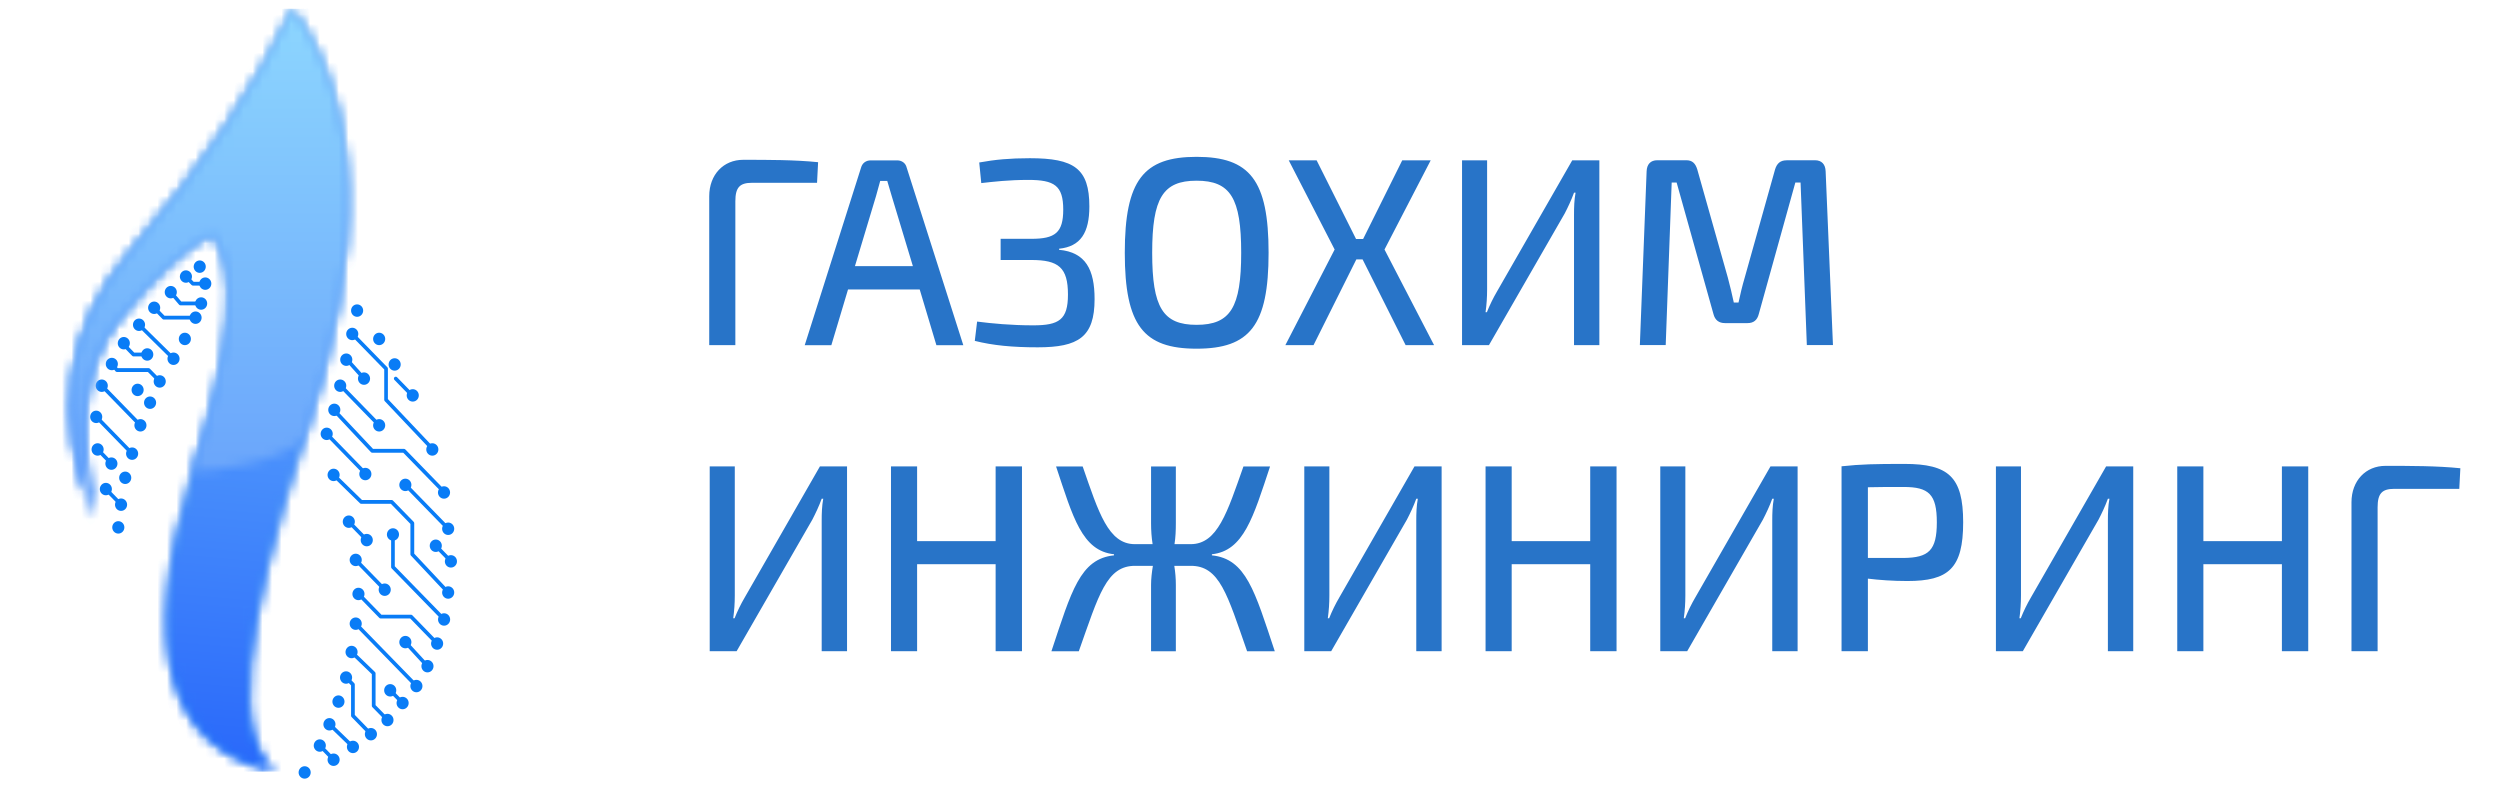 <svg width="262" height="84" viewBox="0 0 262 84" fill="none" xmlns="http://www.w3.org/2000/svg">
<path fill-rule="evenodd" clip-rule="evenodd" d="M31.927 80.3C32.274 80.3 32.562 80.588 32.562 80.951C32.562 81.307 32.281 81.603 31.927 81.603C31.58 81.603 31.293 81.315 31.293 80.951C31.293 80.595 31.58 80.3 31.927 80.3Z" fill="#097CF6"/>
<path fill-rule="evenodd" clip-rule="evenodd" d="M35.47 72.876C35.816 72.876 36.104 73.164 36.104 73.528C36.104 73.883 35.824 74.179 35.47 74.179C35.123 74.179 34.835 73.891 34.835 73.528C34.835 73.171 35.123 72.876 35.47 72.876Z" fill="#097CF6"/>
<path fill-rule="evenodd" clip-rule="evenodd" d="M46.968 61.444C47.315 61.444 47.603 61.732 47.603 62.095C47.603 62.451 47.322 62.747 46.968 62.747C46.621 62.747 46.334 62.459 46.334 62.095C46.341 61.739 46.621 61.444 46.968 61.444Z" fill="#097CF6"/>
<path fill-rule="evenodd" clip-rule="evenodd" d="M46.54 64.27C46.887 64.27 47.175 64.558 47.175 64.921C47.175 65.277 46.894 65.573 46.54 65.573C46.193 65.573 45.905 65.285 45.905 64.921C45.905 64.558 46.186 64.27 46.54 64.27Z" fill="#097CF6"/>
<path fill-rule="evenodd" clip-rule="evenodd" d="M37.278 58.027C37.625 58.027 37.913 58.315 37.913 58.679C37.913 59.035 37.632 59.33 37.278 59.33C36.931 59.33 36.643 59.042 36.643 58.679C36.643 58.323 36.931 58.027 37.278 58.027Z" fill="#097CF6"/>
<path fill-rule="evenodd" clip-rule="evenodd" d="M40.318 61.148C40.665 61.148 40.953 61.436 40.953 61.8C40.953 62.156 40.673 62.451 40.318 62.451C39.971 62.451 39.684 62.164 39.684 61.8C39.684 61.436 39.964 61.148 40.318 61.148Z" fill="#097CF6"/>
<path fill-rule="evenodd" clip-rule="evenodd" d="M37.566 61.596C37.913 61.596 38.201 61.883 38.201 62.247C38.201 62.603 37.92 62.898 37.566 62.898C37.219 62.898 36.931 62.611 36.931 62.247C36.938 61.883 37.219 61.596 37.566 61.596Z" fill="#097CF6"/>
<path fill-rule="evenodd" clip-rule="evenodd" d="M45.809 66.792C46.156 66.792 46.444 67.08 46.444 67.444C46.444 67.8 46.164 68.095 45.809 68.095C45.463 68.095 45.175 67.807 45.175 67.444C45.182 67.08 45.463 66.792 45.809 66.792Z" fill="#097CF6"/>
<path fill-rule="evenodd" clip-rule="evenodd" d="M44.798 69.164C45.145 69.164 45.433 69.452 45.433 69.815C45.433 70.171 45.153 70.467 44.798 70.467C44.451 70.467 44.164 70.179 44.164 69.815C44.164 69.459 44.451 69.164 44.798 69.164Z" fill="#097CF6"/>
<path fill-rule="evenodd" clip-rule="evenodd" d="M42.481 66.641C42.828 66.641 43.116 66.928 43.116 67.292C43.116 67.648 42.835 67.944 42.481 67.944C42.134 67.944 41.846 67.656 41.846 67.292C41.854 66.936 42.134 66.641 42.481 66.641Z" fill="#097CF6"/>
<path fill-rule="evenodd" clip-rule="evenodd" d="M43.64 71.247C43.986 71.247 44.274 71.535 44.274 71.899C44.274 72.255 43.994 72.55 43.64 72.55C43.293 72.55 43.005 72.262 43.005 71.899C43.012 71.535 43.293 71.247 43.64 71.247Z" fill="#097CF6"/>
<path fill-rule="evenodd" clip-rule="evenodd" d="M37.278 64.709C37.625 64.709 37.913 64.997 37.913 65.361C37.913 65.716 37.632 66.012 37.278 66.012C36.931 66.012 36.643 65.724 36.643 65.361C36.643 65.004 36.931 64.709 37.278 64.709Z" fill="#097CF6"/>
<path fill-rule="evenodd" clip-rule="evenodd" d="M36.843 67.679C37.19 67.679 37.477 67.967 37.477 68.331C37.477 68.687 37.197 68.983 36.843 68.983C36.496 68.983 36.208 68.695 36.208 68.331C36.215 67.975 36.496 67.679 36.843 67.679Z" fill="#097CF6"/>
<path fill-rule="evenodd" clip-rule="evenodd" d="M40.894 71.693C41.241 71.693 41.529 71.981 41.529 72.345C41.529 72.701 41.248 72.996 40.894 72.996C40.547 72.996 40.259 72.709 40.259 72.345C40.259 71.981 40.547 71.693 40.894 71.693Z" fill="#097CF6"/>
<path fill-rule="evenodd" clip-rule="evenodd" d="M42.193 73.027C42.54 73.027 42.828 73.315 42.828 73.678C42.828 74.034 42.547 74.33 42.193 74.33C41.846 74.33 41.558 74.042 41.558 73.678C41.566 73.315 41.846 73.027 42.193 73.027Z" fill="#097CF6"/>
<path fill-rule="evenodd" clip-rule="evenodd" d="M40.606 74.807C40.953 74.807 41.241 75.095 41.241 75.459C41.241 75.823 40.961 76.11 40.606 76.11C40.26 76.11 39.972 75.823 39.972 75.459C39.972 75.095 40.26 74.807 40.606 74.807Z" fill="#097CF6"/>
<path fill-rule="evenodd" clip-rule="evenodd" d="M38.872 76.292C39.219 76.292 39.507 76.58 39.507 76.943C39.507 77.299 39.226 77.595 38.872 77.595C38.525 77.595 38.237 77.307 38.237 76.943C38.237 76.587 38.518 76.292 38.872 76.292Z" fill="#097CF6"/>
<path fill-rule="evenodd" clip-rule="evenodd" d="M36.99 77.626C37.337 77.626 37.625 77.913 37.625 78.277C37.625 78.633 37.344 78.928 36.99 78.928C36.643 78.928 36.355 78.641 36.355 78.277C36.355 77.921 36.636 77.626 36.99 77.626Z" fill="#097CF6"/>
<path fill-rule="evenodd" clip-rule="evenodd" d="M34.525 75.254C34.872 75.254 35.16 75.542 35.16 75.906C35.16 76.262 34.879 76.557 34.525 76.557C34.178 76.557 33.89 76.269 33.89 75.906C33.898 75.542 34.178 75.254 34.525 75.254Z" fill="#097CF6"/>
<path fill-rule="evenodd" clip-rule="evenodd" d="M33.514 77.482C33.861 77.482 34.149 77.77 34.149 78.133C34.149 78.489 33.868 78.785 33.514 78.785C33.167 78.785 32.879 78.497 32.879 78.133C32.887 77.77 33.167 77.482 33.514 77.482Z" fill="#097CF6"/>
<path fill-rule="evenodd" clip-rule="evenodd" d="M34.96 78.967C35.307 78.967 35.595 79.254 35.595 79.618C35.595 79.974 35.315 80.27 34.96 80.27C34.614 80.27 34.326 79.982 34.326 79.618C34.333 79.254 34.614 78.967 34.96 78.967Z" fill="#097CF6"/>
<path fill-rule="evenodd" clip-rule="evenodd" d="M36.267 70.353C36.614 70.353 36.902 70.641 36.902 71.004C36.902 71.361 36.621 71.656 36.267 71.656C35.92 71.656 35.632 71.368 35.632 71.004C35.632 70.648 35.92 70.353 36.267 70.353Z" fill="#097CF6"/>
<path fill-rule="evenodd" clip-rule="evenodd" d="M46.968 54.762C47.315 54.762 47.603 55.05 47.603 55.414C47.603 55.77 47.322 56.065 46.968 56.065C46.621 56.065 46.334 55.777 46.334 55.414C46.334 55.05 46.621 54.762 46.968 54.762Z" fill="#097CF6"/>
<path fill-rule="evenodd" clip-rule="evenodd" d="M41.182 55.361C41.529 55.361 41.817 55.649 41.817 56.013C41.817 56.369 41.536 56.664 41.182 56.664C40.835 56.664 40.547 56.377 40.547 56.013C40.555 55.649 40.835 55.361 41.182 55.361Z" fill="#097CF6"/>
<path fill-rule="evenodd" clip-rule="evenodd" d="M36.555 54.02C36.901 54.02 37.189 54.308 37.189 54.672C37.189 55.028 36.909 55.323 36.555 55.323C36.208 55.323 35.92 55.035 35.92 54.672C35.92 54.316 36.208 54.02 36.555 54.02Z" fill="#097CF6"/>
<path fill-rule="evenodd" clip-rule="evenodd" d="M38.437 55.951C38.783 55.951 39.071 56.239 39.071 56.603C39.071 56.959 38.791 57.254 38.437 57.254C38.09 57.254 37.802 56.967 37.802 56.603C37.802 56.239 38.082 55.951 38.437 55.951Z" fill="#097CF6"/>
<path fill-rule="evenodd" clip-rule="evenodd" d="M45.669 56.542C46.016 56.542 46.304 56.83 46.304 57.194C46.304 57.55 46.024 57.845 45.669 57.845C45.322 57.845 45.035 57.557 45.035 57.194C45.035 56.837 45.322 56.542 45.669 56.542Z" fill="#097CF6"/>
<path fill-rule="evenodd" clip-rule="evenodd" d="M47.256 58.179C47.603 58.179 47.891 58.467 47.891 58.831C47.891 59.187 47.61 59.482 47.256 59.482C46.909 59.482 46.621 59.194 46.621 58.831C46.629 58.467 46.909 58.179 47.256 58.179Z" fill="#097CF6"/>
<path fill-rule="evenodd" clip-rule="evenodd" d="M34.96 49.118C35.307 49.118 35.595 49.406 35.595 49.769C35.595 50.126 35.315 50.421 34.96 50.421C34.614 50.421 34.326 50.133 34.326 49.769C34.333 49.413 34.614 49.118 34.96 49.118Z" fill="#097CF6"/>
<path fill-rule="evenodd" clip-rule="evenodd" d="M46.533 50.959C46.88 50.959 47.167 51.247 47.167 51.611C47.167 51.967 46.887 52.263 46.533 52.263C46.186 52.263 45.898 51.975 45.898 51.611C45.905 51.247 46.186 50.959 46.533 50.959Z" fill="#097CF6"/>
<path fill-rule="evenodd" clip-rule="evenodd" d="M42.481 50.164C42.828 50.164 43.116 50.452 43.116 50.815C43.116 51.171 42.835 51.467 42.481 51.467C42.134 51.467 41.846 51.179 41.846 50.815C41.854 50.452 42.134 50.164 42.481 50.164Z" fill="#097CF6"/>
<path fill-rule="evenodd" clip-rule="evenodd" d="M38.289 49.028C38.636 49.028 38.924 49.316 38.924 49.679C38.924 50.035 38.643 50.331 38.289 50.331C37.942 50.331 37.654 50.043 37.654 49.679C37.654 49.316 37.942 49.028 38.289 49.028Z" fill="#097CF6"/>
<path fill-rule="evenodd" clip-rule="evenodd" d="M34.237 44.815C34.584 44.815 34.872 45.103 34.872 45.467C34.872 45.823 34.592 46.118 34.237 46.118C33.89 46.118 33.602 45.83 33.602 45.467C33.61 45.103 33.89 44.815 34.237 44.815Z" fill="#097CF6"/>
<path fill-rule="evenodd" clip-rule="evenodd" d="M35.034 42.3C35.381 42.3 35.669 42.588 35.669 42.952C35.669 43.308 35.388 43.603 35.034 43.603C34.687 43.603 34.399 43.315 34.399 42.952C34.399 42.596 34.687 42.3 35.034 42.3Z" fill="#097CF6"/>
<path fill-rule="evenodd" clip-rule="evenodd" d="M45.308 46.452C45.654 46.452 45.942 46.74 45.942 47.104C45.942 47.46 45.662 47.755 45.308 47.755C44.961 47.755 44.673 47.467 44.673 47.104C44.673 46.74 44.961 46.452 45.308 46.452Z" fill="#097CF6"/>
<path fill-rule="evenodd" clip-rule="evenodd" d="M39.735 43.921C40.082 43.921 40.37 44.209 40.37 44.573C40.37 44.929 40.09 45.224 39.735 45.224C39.388 45.224 39.101 44.937 39.101 44.573C39.108 44.217 39.388 43.921 39.735 43.921Z" fill="#097CF6"/>
<path fill-rule="evenodd" clip-rule="evenodd" d="M35.654 39.77C36.001 39.77 36.289 40.058 36.289 40.422C36.289 40.778 36.008 41.074 35.654 41.074C35.307 41.074 35.02 40.786 35.02 40.422C35.02 40.058 35.3 39.77 35.654 39.77Z" fill="#097CF6"/>
<path fill-rule="evenodd" clip-rule="evenodd" d="M43.256 40.785C43.603 40.785 43.891 41.073 43.891 41.437C43.891 41.793 43.61 42.088 43.256 42.088C42.909 42.088 42.621 41.8 42.621 41.437C42.621 41.073 42.901 40.785 43.256 40.785Z" fill="#097CF6"/>
<path fill-rule="evenodd" clip-rule="evenodd" d="M36.289 37.043C36.636 37.043 36.924 37.331 36.924 37.694C36.924 38.05 36.643 38.346 36.289 38.346C35.942 38.346 35.654 38.058 35.654 37.694C35.654 37.331 35.942 37.043 36.289 37.043Z" fill="#097CF6"/>
<path fill-rule="evenodd" clip-rule="evenodd" d="M38.149 39.027C38.496 39.027 38.784 39.315 38.784 39.679C38.784 40.035 38.503 40.33 38.149 40.33C37.802 40.33 37.514 40.042 37.514 39.679C37.514 39.315 37.795 39.027 38.149 39.027Z" fill="#097CF6"/>
<path fill-rule="evenodd" clip-rule="evenodd" d="M41.359 37.543C41.706 37.543 41.994 37.831 41.994 38.194C41.994 38.55 41.714 38.846 41.359 38.846C41.012 38.846 40.725 38.558 40.725 38.194C40.725 37.831 41.012 37.543 41.359 37.543Z" fill="#097CF6"/>
<path fill-rule="evenodd" clip-rule="evenodd" d="M36.916 34.347C37.263 34.347 37.551 34.635 37.551 34.998C37.551 35.354 37.27 35.65 36.916 35.65C36.569 35.65 36.281 35.362 36.281 34.998C36.281 34.642 36.569 34.347 36.916 34.347Z" fill="#097CF6"/>
<path fill-rule="evenodd" clip-rule="evenodd" d="M39.735 34.868C40.082 34.868 40.37 35.156 40.37 35.52C40.37 35.876 40.09 36.171 39.735 36.171C39.388 36.171 39.101 35.883 39.101 35.52C39.108 35.156 39.388 34.868 39.735 34.868Z" fill="#097CF6"/>
<path fill-rule="evenodd" clip-rule="evenodd" d="M37.425 31.899C37.772 31.899 38.06 32.187 38.06 32.55C38.06 32.907 37.779 33.202 37.425 33.202C37.078 33.202 36.791 32.914 36.791 32.55C36.791 32.187 37.071 31.899 37.425 31.899Z" fill="#097CF6"/>
<path fill-rule="evenodd" clip-rule="evenodd" d="M20.931 27.293C21.277 27.293 21.565 27.58 21.565 27.944C21.565 28.3 21.285 28.596 20.931 28.596C20.584 28.596 20.296 28.308 20.296 27.944C20.303 27.588 20.584 27.293 20.931 27.293Z" fill="#097CF6"/>
<path fill-rule="evenodd" clip-rule="evenodd" d="M21.514 29.073C21.86 29.073 22.148 29.361 22.148 29.725C22.148 30.081 21.868 30.376 21.514 30.376C21.167 30.376 20.879 30.088 20.879 29.725C20.879 29.369 21.159 29.073 21.514 29.073Z" fill="#097CF6"/>
<path fill-rule="evenodd" clip-rule="evenodd" d="M19.484 28.33C19.831 28.33 20.119 28.618 20.119 28.982C20.119 29.338 19.838 29.633 19.484 29.633C19.137 29.633 18.849 29.346 18.849 28.982C18.857 28.626 19.137 28.33 19.484 28.33Z" fill="#097CF6"/>
<path fill-rule="evenodd" clip-rule="evenodd" d="M17.897 29.967C18.244 29.967 18.532 30.255 18.532 30.619C18.532 30.975 18.252 31.27 17.897 31.27C17.55 31.27 17.263 30.982 17.263 30.619C17.263 30.255 17.55 29.967 17.897 29.967Z" fill="#097CF6"/>
<path fill-rule="evenodd" clip-rule="evenodd" d="M21.078 31.157C21.425 31.157 21.713 31.445 21.713 31.808C21.713 32.164 21.432 32.46 21.078 32.46C20.731 32.46 20.443 32.172 20.443 31.808C20.443 31.445 20.731 31.157 21.078 31.157Z" fill="#097CF6"/>
<path fill-rule="evenodd" clip-rule="evenodd" d="M16.156 31.603C16.503 31.603 16.79 31.891 16.79 32.255C16.79 32.611 16.51 32.906 16.156 32.906C15.809 32.906 15.521 32.618 15.521 32.255C15.528 31.891 15.809 31.603 16.156 31.603Z" fill="#097CF6"/>
<path fill-rule="evenodd" clip-rule="evenodd" d="M20.495 32.641C20.842 32.641 21.13 32.929 21.13 33.293C21.13 33.649 20.849 33.944 20.495 33.944C20.148 33.944 19.86 33.656 19.86 33.293C19.868 32.929 20.148 32.641 20.495 32.641Z" fill="#097CF6"/>
<path fill-rule="evenodd" clip-rule="evenodd" d="M19.373 34.868C19.72 34.868 20.008 35.156 20.008 35.52C20.008 35.876 19.728 36.171 19.373 36.171C19.027 36.171 18.739 35.883 18.739 35.52C18.739 35.156 19.027 34.868 19.373 34.868Z" fill="#097CF6"/>
<path fill-rule="evenodd" clip-rule="evenodd" d="M18.185 36.945C18.532 36.945 18.82 37.233 18.82 37.596C18.82 37.952 18.539 38.248 18.185 38.248C17.838 38.248 17.55 37.96 17.55 37.596C17.55 37.233 17.838 36.945 18.185 36.945Z" fill="#097CF6"/>
<path fill-rule="evenodd" clip-rule="evenodd" d="M14.569 33.384C14.916 33.384 15.204 33.672 15.204 34.035C15.204 34.392 14.923 34.687 14.569 34.687C14.222 34.687 13.934 34.399 13.934 34.035C13.934 33.672 14.222 33.384 14.569 33.384Z" fill="#097CF6"/>
<path fill-rule="evenodd" clip-rule="evenodd" d="M12.975 35.315C13.321 35.315 13.609 35.603 13.609 35.967C13.609 36.323 13.329 36.618 12.975 36.618C12.628 36.618 12.34 36.331 12.34 35.967C12.347 35.603 12.628 35.315 12.975 35.315Z" fill="#097CF6"/>
<path fill-rule="evenodd" clip-rule="evenodd" d="M15.432 36.497C15.779 36.497 16.067 36.785 16.067 37.149C16.067 37.505 15.786 37.8 15.432 37.8C15.085 37.8 14.797 37.513 14.797 37.149C14.805 36.793 15.085 36.497 15.432 36.497Z" fill="#097CF6"/>
<path fill-rule="evenodd" clip-rule="evenodd" d="M16.738 39.323C17.085 39.323 17.373 39.611 17.373 39.974C17.373 40.331 17.093 40.626 16.738 40.626C16.391 40.626 16.104 40.338 16.104 39.974C16.104 39.611 16.391 39.323 16.738 39.323Z" fill="#097CF6"/>
<path fill-rule="evenodd" clip-rule="evenodd" d="M11.72 37.498C12.067 37.498 12.355 37.785 12.355 38.149C12.355 38.505 12.074 38.801 11.72 38.801C11.373 38.801 11.085 38.513 11.085 38.149C11.085 37.785 11.366 37.498 11.72 37.498Z" fill="#097CF6"/>
<path fill-rule="evenodd" clip-rule="evenodd" d="M14.421 40.21C14.768 40.21 15.056 40.498 15.056 40.861C15.056 41.218 14.776 41.513 14.421 41.513C14.075 41.513 13.787 41.225 13.787 40.861C13.794 40.505 14.075 40.21 14.421 40.21Z" fill="#097CF6"/>
<path fill-rule="evenodd" clip-rule="evenodd" d="M15.727 41.55C16.074 41.55 16.362 41.838 16.362 42.202C16.362 42.558 16.082 42.853 15.727 42.853C15.381 42.853 15.093 42.565 15.093 42.202C15.093 41.838 15.381 41.55 15.727 41.55Z" fill="#097CF6"/>
<path fill-rule="evenodd" clip-rule="evenodd" d="M14.716 43.921C15.063 43.921 15.351 44.209 15.351 44.573C15.351 44.929 15.07 45.224 14.716 45.224C14.369 45.224 14.082 44.937 14.082 44.573C14.082 44.217 14.362 43.921 14.716 43.921Z" fill="#097CF6"/>
<path fill-rule="evenodd" clip-rule="evenodd" d="M10.665 39.77C11.011 39.77 11.299 40.058 11.299 40.422C11.299 40.778 11.019 41.074 10.665 41.074C10.318 41.074 10.03 40.786 10.03 40.422C10.03 40.058 10.31 39.77 10.665 39.77Z" fill="#097CF6"/>
<path fill-rule="evenodd" clip-rule="evenodd" d="M10.082 43.035C10.428 43.035 10.716 43.323 10.716 43.687C10.716 44.043 10.436 44.338 10.082 44.338C9.735 44.338 9.447 44.05 9.447 43.687C9.454 43.323 9.735 43.035 10.082 43.035Z" fill="#097CF6"/>
<path fill-rule="evenodd" clip-rule="evenodd" d="M13.846 46.891C14.193 46.891 14.48 47.178 14.48 47.542C14.48 47.898 14.2 48.194 13.846 48.194C13.499 48.194 13.211 47.906 13.211 47.542C13.211 47.186 13.499 46.891 13.846 46.891Z" fill="#097CF6"/>
<path fill-rule="evenodd" clip-rule="evenodd" d="M10.229 46.452C10.576 46.452 10.864 46.74 10.864 47.104C10.864 47.46 10.583 47.755 10.229 47.755C9.882 47.755 9.594 47.467 9.594 47.104C9.594 46.74 9.882 46.452 10.229 46.452Z" fill="#097CF6"/>
<path fill-rule="evenodd" clip-rule="evenodd" d="M11.676 47.937C12.023 47.937 12.31 48.224 12.31 48.588C12.31 48.944 12.03 49.239 11.676 49.239C11.329 49.239 11.041 48.952 11.041 48.588C11.041 48.224 11.329 47.937 11.676 47.937Z" fill="#097CF6"/>
<path fill-rule="evenodd" clip-rule="evenodd" d="M12.399 54.618C12.746 54.618 13.034 54.906 13.034 55.27C13.034 55.626 12.753 55.921 12.399 55.921C12.052 55.921 11.764 55.633 11.764 55.27C11.764 54.906 12.052 54.618 12.399 54.618Z" fill="#097CF6"/>
<path fill-rule="evenodd" clip-rule="evenodd" d="M13.122 49.421C13.469 49.421 13.757 49.709 13.757 50.073C13.757 50.429 13.476 50.724 13.122 50.724C12.775 50.724 12.487 50.437 12.487 50.073C12.487 49.709 12.775 49.421 13.122 49.421Z" fill="#097CF6"/>
<path d="M43.344 41.316C43.418 41.391 43.418 41.52 43.344 41.596C43.271 41.672 43.145 41.672 43.072 41.596L41.337 39.816C41.263 39.74 41.263 39.611 41.337 39.535C41.411 39.46 41.536 39.46 41.61 39.535L43.344 41.316Z" fill="#097CF6"/>
<path d="M36.85 35.21C36.776 35.134 36.776 35.005 36.85 34.93C36.924 34.854 37.049 34.854 37.123 34.93L40.592 38.49C40.629 38.528 40.651 38.581 40.651 38.634V41.824L45.514 46.96C45.588 47.035 45.588 47.164 45.514 47.24C45.44 47.316 45.315 47.316 45.241 47.24L40.333 42.051C40.289 42.013 40.267 41.96 40.267 41.899V38.717L36.85 35.21Z" fill="#097CF6"/>
<path d="M46.673 51.414C46.747 51.49 46.747 51.619 46.673 51.695C46.599 51.771 46.474 51.771 46.4 51.695L42.259 47.445H39.012C38.953 47.445 38.901 47.422 38.864 47.377L34.82 43.074C34.746 42.99 34.746 42.869 34.828 42.794C34.901 42.718 35.027 42.718 35.1 42.801L39.093 47.043H42.341C42.392 47.043 42.444 47.066 42.481 47.104L46.673 51.414Z" fill="#097CF6"/>
<path d="M47.108 61.959C47.182 62.035 47.182 62.163 47.101 62.239C47.027 62.315 46.902 62.315 46.828 62.231L43.064 58.224C43.027 58.186 43.012 58.133 43.012 58.088V54.906L40.961 52.8H37.861C37.802 52.8 37.75 52.777 37.713 52.732L34.835 49.921C34.761 49.845 34.754 49.717 34.828 49.641C34.901 49.565 35.027 49.557 35.101 49.633L37.935 52.398H41.042C41.093 52.398 41.145 52.421 41.182 52.459L43.352 54.686C43.389 54.724 43.411 54.777 43.411 54.83V58.02L47.108 61.959Z" fill="#097CF6"/>
<path d="M47.109 55.27C47.182 55.345 47.182 55.474 47.109 55.55C47.035 55.626 46.909 55.626 46.836 55.55L42.348 50.944C42.275 50.868 42.275 50.739 42.348 50.663C42.422 50.588 42.548 50.588 42.621 50.663L47.109 55.27Z" fill="#097CF6"/>
<path d="M45.95 67.3C46.023 67.376 46.023 67.505 45.95 67.581C45.876 67.656 45.75 67.656 45.676 67.581L42.99 64.816H39.89C39.831 64.816 39.78 64.785 39.743 64.747L37.44 62.384C37.366 62.308 37.366 62.179 37.44 62.103C37.514 62.028 37.639 62.028 37.713 62.103L39.972 64.422H43.071C43.123 64.422 43.175 64.444 43.212 64.482L45.95 67.3Z" fill="#097CF6"/>
<path d="M46.673 64.777C46.747 64.852 46.747 64.981 46.673 65.065C46.599 65.14 46.474 65.14 46.4 65.065L41.049 59.572C41.012 59.534 40.99 59.481 40.99 59.428V56.012C40.99 55.898 41.079 55.815 41.182 55.815C41.293 55.815 41.374 55.906 41.374 56.012V59.345L46.673 64.777Z" fill="#097CF6"/>
<path d="M44.938 69.679C45.012 69.762 45.005 69.883 44.931 69.959C44.85 70.035 44.732 70.035 44.658 69.951L42.34 67.429C42.267 67.345 42.274 67.224 42.348 67.148C42.429 67.073 42.547 67.08 42.621 67.156L44.938 69.679Z" fill="#097CF6"/>
<path d="M47.396 58.686C47.47 58.762 47.47 58.891 47.396 58.966C47.322 59.042 47.197 59.042 47.123 58.966L45.529 57.33C45.455 57.254 45.455 57.126 45.529 57.05C45.603 56.974 45.728 56.974 45.802 57.05L47.396 58.686Z" fill="#097CF6"/>
<path d="M40.747 75.315C40.821 75.391 40.821 75.52 40.747 75.596C40.673 75.671 40.547 75.671 40.474 75.596L39.027 74.111C38.99 74.073 38.968 74.02 38.968 73.974V70.649L36.717 68.482C36.636 68.406 36.636 68.277 36.71 68.202C36.783 68.118 36.909 68.118 36.983 68.194L39.285 70.414C39.33 70.452 39.359 70.505 39.359 70.565V73.898L40.747 75.315Z" fill="#097CF6"/>
<path d="M42.333 73.535C42.407 73.61 42.407 73.739 42.333 73.815C42.26 73.891 42.134 73.891 42.06 73.815L40.761 72.482C40.688 72.406 40.688 72.277 40.761 72.201C40.835 72.126 40.961 72.126 41.035 72.201L42.333 73.535Z" fill="#097CF6"/>
<path d="M38.289 39.535C38.362 39.619 38.355 39.74 38.274 39.816C38.193 39.892 38.075 39.884 38.001 39.801L36.266 37.869C36.193 37.785 36.2 37.657 36.281 37.589C36.362 37.513 36.48 37.52 36.554 37.604L38.289 39.535Z" fill="#097CF6"/>
<path d="M38.429 49.482C38.503 49.558 38.503 49.687 38.429 49.762C38.355 49.838 38.23 49.838 38.156 49.762L34.104 45.603C34.03 45.528 34.03 45.399 34.104 45.323C34.178 45.247 34.303 45.247 34.377 45.323L38.429 49.482Z" fill="#097CF6"/>
<path d="M39.005 76.8C39.079 76.876 39.079 77.004 39.005 77.08C38.931 77.156 38.806 77.156 38.732 77.08L36.85 75.148C36.813 75.111 36.791 75.057 36.791 75.004V71.823L36.127 71.141C36.053 71.065 36.053 70.936 36.127 70.853C36.2 70.777 36.326 70.777 36.4 70.853L37.123 71.595C37.16 71.633 37.182 71.686 37.182 71.739V74.921L39.005 76.8Z" fill="#097CF6"/>
<path d="M35.101 79.474C35.174 79.55 35.174 79.679 35.101 79.754C35.027 79.83 34.901 79.83 34.828 79.754L33.381 78.269C33.307 78.194 33.307 78.065 33.381 77.989C33.455 77.913 33.58 77.913 33.654 77.989L35.101 79.474Z" fill="#097CF6"/>
<path d="M37.123 78.134C37.204 78.209 37.204 78.338 37.13 78.414C37.057 78.497 36.931 78.497 36.857 78.421L34.4 76.043C34.319 75.967 34.319 75.838 34.392 75.762C34.466 75.687 34.592 75.679 34.665 75.755L37.123 78.134Z" fill="#097CF6"/>
<path d="M39.876 44.429C39.95 44.505 39.95 44.633 39.876 44.717C39.802 44.793 39.676 44.793 39.603 44.717L35.551 40.558C35.477 40.482 35.477 40.353 35.551 40.27C35.625 40.194 35.75 40.194 35.824 40.27L39.876 44.429Z" fill="#097CF6"/>
<path d="M43.78 71.754C43.854 71.829 43.854 71.958 43.78 72.034C43.706 72.11 43.581 72.11 43.507 72.034L37.145 65.504C37.071 65.428 37.071 65.299 37.145 65.224C37.219 65.148 37.344 65.148 37.418 65.224L43.78 71.754Z" fill="#097CF6"/>
<path d="M40.452 61.656C40.525 61.732 40.525 61.861 40.452 61.937C40.378 62.012 40.252 62.012 40.178 61.937L37.138 58.815C37.064 58.74 37.064 58.611 37.138 58.535C37.212 58.459 37.337 58.459 37.411 58.535L40.452 61.656Z" fill="#097CF6"/>
<path d="M38.569 56.46C38.643 56.535 38.643 56.664 38.569 56.74C38.495 56.816 38.37 56.816 38.296 56.74L36.414 54.808C36.34 54.732 36.34 54.603 36.414 54.528C36.488 54.452 36.614 54.452 36.687 54.528L38.569 56.46Z" fill="#097CF6"/>
<path d="M21.078 31.604C21.189 31.604 21.27 31.695 21.27 31.801C21.27 31.915 21.181 31.998 21.078 31.998H18.908C18.842 31.998 18.79 31.968 18.753 31.915L17.75 30.741C17.676 30.657 17.691 30.528 17.765 30.46C17.846 30.384 17.971 30.4 18.038 30.475L18.997 31.604H21.078Z" fill="#097CF6"/>
<path d="M20.495 33.089C20.606 33.089 20.687 33.179 20.687 33.293C20.687 33.407 20.599 33.49 20.495 33.49H17.167C17.115 33.49 17.063 33.467 17.026 33.429L16.015 32.392C15.941 32.316 15.941 32.187 16.015 32.111C16.089 32.035 16.215 32.035 16.288 32.111L17.24 33.089H20.495Z" fill="#097CF6"/>
<path d="M16.879 39.831C16.953 39.907 16.953 40.035 16.879 40.111C16.805 40.187 16.68 40.187 16.606 40.111L15.499 38.983H12.252C12.185 38.983 12.119 38.945 12.089 38.892L11.521 38.164C11.454 38.081 11.469 37.952 11.55 37.884C11.632 37.816 11.757 37.831 11.823 37.914L12.34 38.581H15.573C15.624 38.581 15.676 38.604 15.713 38.642L16.879 39.831Z" fill="#097CF6"/>
<path d="M21.514 29.527C21.624 29.527 21.706 29.618 21.706 29.732C21.706 29.838 21.617 29.929 21.514 29.929H20.215C20.156 29.929 20.104 29.898 20.067 29.86L19.359 29.133C19.285 29.058 19.285 28.929 19.359 28.853C19.432 28.777 19.558 28.777 19.632 28.853L20.296 29.535H21.514V29.527Z" fill="#097CF6"/>
<path d="M11.816 48.444C11.889 48.52 11.889 48.649 11.816 48.725C11.742 48.8 11.616 48.8 11.542 48.725L10.096 47.24C10.022 47.164 10.022 47.035 10.096 46.952C10.17 46.876 10.295 46.876 10.369 46.952L11.816 48.444Z" fill="#097CF6"/>
<path d="M12.827 52.747C12.901 52.823 12.901 52.952 12.827 53.035C12.753 53.111 12.628 53.111 12.554 53.035L10.96 51.399C10.886 51.323 10.886 51.194 10.96 51.111C11.034 51.035 11.159 51.035 11.233 51.111L12.827 52.747Z" fill="#097CF6"/>
<path d="M14.849 44.429C14.923 44.505 14.923 44.633 14.849 44.717C14.775 44.793 14.65 44.793 14.576 44.717L10.524 40.558C10.45 40.482 10.45 40.353 10.524 40.27C10.598 40.194 10.723 40.194 10.797 40.27L14.849 44.429Z" fill="#097CF6"/>
<path d="M13.985 47.399C14.059 47.475 14.059 47.603 13.985 47.679C13.912 47.755 13.786 47.755 13.712 47.679L9.948 43.816C9.875 43.74 9.875 43.611 9.948 43.535C10.022 43.46 10.148 43.46 10.222 43.535L13.985 47.399Z" fill="#097CF6"/>
<path d="M18.318 37.452C18.392 37.528 18.399 37.657 18.325 37.733C18.251 37.808 18.126 37.816 18.052 37.74L14.436 34.18C14.362 34.104 14.354 33.975 14.428 33.899C14.502 33.824 14.627 33.816 14.701 33.892L18.318 37.452Z" fill="#097CF6"/>
<path fill-rule="evenodd" clip-rule="evenodd" d="M12.687 52.239C13.033 52.239 13.321 52.527 13.321 52.891C13.321 53.247 13.041 53.542 12.687 53.542C12.34 53.542 12.052 53.254 12.052 52.891C12.052 52.527 12.34 52.239 12.687 52.239Z" fill="#097CF6"/>
<path fill-rule="evenodd" clip-rule="evenodd" d="M11.093 50.603C11.44 50.603 11.727 50.891 11.727 51.255C11.727 51.611 11.447 51.906 11.093 51.906C10.746 51.906 10.458 51.618 10.458 51.255C10.465 50.899 10.746 50.603 11.093 50.603Z" fill="#097CF6"/>
<path d="M15.292 36.952C15.403 36.952 15.484 37.042 15.484 37.156C15.484 37.262 15.396 37.353 15.292 37.353H13.993C13.934 37.353 13.883 37.323 13.846 37.285L12.842 36.255C12.768 36.179 12.768 36.05 12.842 35.974C12.916 35.898 13.041 35.898 13.115 35.974L14.067 36.952H15.292Z" fill="#097CF6"/>
<path d="M187.23 16.801C186.573 16.801 186.219 17.134 186.027 17.755L182.854 29.066C182.581 29.99 182.389 30.808 182.197 31.702H181.702C181.511 30.831 181.319 29.99 181.075 29.088L177.872 17.748C177.68 17.126 177.355 16.793 176.721 16.793H173.687C172.979 16.793 172.595 17.217 172.566 17.945L171.857 36.164H174.566L175.193 19.126H175.71L179.569 32.907C179.732 33.55 180.145 33.861 180.772 33.861H183.149C183.776 33.861 184.16 33.55 184.322 32.907L188.153 19.126H188.699L189.356 36.164H192.094L191.326 17.945C191.297 17.217 190.913 16.793 190.204 16.793H187.23V16.801ZM167.613 36.172V16.801H164.772L156.897 30.528C156.484 31.232 156.13 31.959 155.827 32.717H155.687C155.798 31.907 155.849 31.141 155.849 30.331V16.801H153.222V36.172H156.041L163.975 22.384C164.3 21.763 164.683 20.952 164.957 20.195H165.119C164.979 20.952 164.957 21.71 164.957 22.497V36.172H167.613ZM142.801 27.187L147.31 36.172H150.292L145.096 26.149L149.938 16.801H146.956L142.853 25.05H142.115L137.982 16.801H135.059L139.871 26.149L134.705 36.172H137.657L142.144 27.187H142.801ZM125.398 18.937C128.956 18.937 130.077 20.763 130.077 26.49C130.077 32.217 128.956 34.043 125.398 34.043C121.87 34.043 120.749 32.217 120.749 26.49C120.749 20.763 121.87 18.937 125.398 18.937ZM125.398 16.437C119.848 16.437 117.878 18.876 117.878 26.49C117.878 34.103 119.848 36.543 125.398 36.543C130.978 36.543 132.948 34.103 132.948 26.49C132.948 18.876 130.978 16.437 125.398 16.437ZM102.837 19.187C104.121 19.043 105.708 18.854 107.759 18.854C110.497 18.854 111.427 19.445 111.427 21.967C111.427 24.384 110.579 25.028 108.091 25.028H104.866V27.247H108.091C110.933 27.247 111.922 28.035 111.922 30.869C111.922 33.505 110.992 34.096 108.283 34.096C105.988 34.096 103.936 33.899 102.401 33.702L102.158 35.725C104.069 36.202 106.099 36.399 108.748 36.399C113.014 36.399 114.712 35.331 114.712 31.346C114.712 28.255 113.782 26.437 110.992 26.179V26.066C113.236 25.838 114.165 24.407 114.165 21.634C114.165 17.649 112.549 16.581 107.929 16.581C105.826 16.581 104.291 16.725 102.623 17.028L102.837 19.187ZM95.67 27.891H89.597L91.811 20.535L92.246 18.96H92.984C93.124 19.467 93.309 20.028 93.449 20.535L95.67 27.891ZM96.386 30.338L98.135 36.179H100.955L95.021 17.566C94.91 17.088 94.504 16.808 94.039 16.808H91.25C90.755 16.808 90.371 17.088 90.239 17.566L84.334 36.179H87.124L88.873 30.338H96.386ZM74.327 36.172H77.065V21.096C77.065 19.634 77.53 19.157 78.814 19.157H85.626L85.737 16.998C83.301 16.748 80.511 16.748 77.884 16.748C75.832 16.748 74.327 18.293 74.327 20.566V36.172Z" fill="#2874C8"/>
<path d="M246.435 68.246H249.173V53.171C249.173 51.709 249.638 51.231 250.922 51.231H257.734L257.845 49.072C255.409 48.822 252.62 48.822 249.992 48.822C247.941 48.822 246.435 50.368 246.435 52.641V68.246ZM241.903 48.876H239.143V56.709H230.914V48.876H228.176V68.246H230.914V59.125H239.143V68.246H241.903V48.876ZM223.563 68.246V48.876H220.722L212.847 62.603C212.434 63.307 212.08 64.034 211.777 64.792H211.637C211.748 63.981 211.799 63.216 211.799 62.406V48.876H209.172V68.246H211.991L219.925 54.459C220.25 53.837 220.633 53.027 220.907 52.269H221.069C220.929 53.027 220.907 53.785 220.907 54.572V68.246H223.563ZM195.755 58.474V51.065C196.766 51.035 198.05 51.035 199.504 51.035C202.131 51.035 202.98 51.792 202.98 54.739C202.98 57.686 202.131 58.444 199.504 58.474H195.755ZM192.994 68.246H195.755V60.641C196.906 60.784 198.382 60.891 199.887 60.891C204.205 60.891 205.74 59.572 205.74 54.739C205.74 49.966 204.205 48.618 199.585 48.618C196.47 48.618 195.076 48.648 192.994 48.868V68.246ZM188.389 68.246V48.876H185.548L177.673 62.603C177.26 63.307 176.905 64.034 176.603 64.792H176.462C176.573 63.981 176.625 63.216 176.625 62.406V48.876H173.997V68.246H176.817L184.751 54.459C185.075 53.837 185.459 53.027 185.732 52.269H185.894C185.754 53.027 185.732 53.785 185.732 54.572V68.246H188.389ZM169.414 48.876H166.654V56.709H158.425V48.876H155.687V68.246H158.425V59.125H166.654V68.246H169.414V48.876ZM151.082 68.246V48.876H148.24L140.366 62.603C139.952 63.307 139.598 64.034 139.295 64.792H139.155C139.266 63.981 139.318 63.216 139.318 62.406V48.876H136.69V68.246H139.509L147.443 54.459C147.768 53.837 148.152 53.027 148.425 52.269H148.587C148.447 53.027 148.425 53.785 148.425 54.572V68.246H151.082ZM127.007 58.087C130.343 57.724 131.332 54.216 133.103 48.883H130.314C128.616 53.686 127.605 57.027 124.786 57.027H123.088C123.199 56.322 123.229 55.595 123.229 54.837V48.883H120.631V54.837C120.631 55.595 120.682 56.322 120.793 57.027H118.933C116.143 57.027 115.132 53.686 113.464 48.883H110.675C112.453 54.216 113.383 57.724 116.749 58.087V58.201C113.191 58.565 112.291 61.936 110.188 68.254H113.058C115.162 62.33 115.959 59.269 118.992 59.3H120.823C120.712 59.974 120.631 60.648 120.631 61.292V68.254H123.229V61.292C123.229 60.648 123.177 59.974 123.066 59.3H124.764C127.826 59.269 128.623 62.33 130.697 68.254H133.598C131.494 61.936 130.587 58.572 127.007 58.201V58.087ZM107.103 48.876H104.342V56.709H96.113V48.876H93.375V68.246H96.113V59.125H104.342V68.246H107.103V48.876ZM88.77 68.246V48.876H85.929L78.054 62.603C77.641 63.307 77.286 64.034 76.984 64.792H76.843C76.954 63.981 77.006 63.216 77.006 62.406V48.876H74.378V68.246H77.198L85.132 54.459C85.456 53.837 85.84 53.027 86.113 52.269H86.275C86.135 53.027 86.113 53.785 86.113 54.572V68.246H88.77Z" fill="#2874C8"/>
<mask id="mask0_58_940" style="mask-type:luminance" maskUnits="userSpaceOnUse" x="7" y="0" width="30" height="81">
<path d="M22.215 24.505C25.041 28.081 24.355 36.399 20.17 49.444C14.635 68.027 17.565 78.535 28.916 80.868C24.377 77.626 25.351 66.02 31.846 46.035C38.348 26.096 37.986 11.036 30.68 0.922C26.584 9.392 20.997 17.763 13.912 26.035C6.827 34.316 5.513 43.724 9.978 54.277C7.934 44.899 8.76 37.967 12.524 33.422C16.288 28.876 19.521 25.922 22.215 24.505Z" fill="white"/>
</mask>
<g mask="url(#mask0_58_940)">
<path d="M38.341 0.922H5.513V80.86H38.341V0.922Z" fill="url(#paint0_linear_58_940)"/>
</g>
<mask id="mask1_58_940" style="mask-type:luminance" maskUnits="userSpaceOnUse" x="7" y="0" width="30" height="81">
<path d="M22.215 24.505C25.041 28.081 24.355 36.399 20.17 49.444C14.635 68.027 17.565 78.535 28.916 80.868C24.377 77.626 25.351 66.02 31.846 46.035C38.348 26.096 37.986 11.036 30.68 0.922C26.584 9.392 20.997 17.763 13.912 26.035C6.827 34.316 5.513 43.724 9.978 54.277C7.934 44.899 8.76 37.967 12.524 33.422C16.288 28.876 19.521 25.922 22.215 24.505Z" fill="white"/>
</mask>
<g mask="url(#mask1_58_940)">
<path d="M38.341 0.922H5.513V80.86H38.341V0.922Z" fill="url(#paint1_linear_58_940)"/>
</g>
<mask id="mask2_58_940" style="mask-type:luminance" maskUnits="userSpaceOnUse" x="7" y="0" width="30" height="55">
<path d="M20.163 49.444C24.355 36.399 25.034 28.081 22.207 24.505C19.513 25.922 16.288 28.884 12.524 33.422C8.76 37.967 7.934 44.899 9.978 54.277C5.513 43.724 6.827 34.316 13.912 26.035C20.997 17.763 26.584 9.392 30.68 0.922C37.986 11.036 38.34 26.088 31.846 46.035C29.078 48.49 22.908 49.331 20.163 49.444Z" fill="white"/>
</mask>
<g mask="url(#mask2_58_940)">
<path d="M38.341 0.922H5.513V54.27H38.341V0.922Z" fill="url(#paint2_linear_58_940)"/>
</g>
<defs>
<linearGradient id="paint0_linear_58_940" x1="14.042" y1="77.2" x2="31.036" y2="2.958" gradientUnits="userSpaceOnUse">
<stop stop-color="#097CF6"/>
<stop offset="1" stop-color="#8FB5E2"/>
</linearGradient>
<linearGradient id="paint1_linear_58_940" x1="21.971" y1="40.405" x2="18.364" y2="80.16" gradientUnits="userSpaceOnUse">
<stop stop-color="#5098FC"/>
<stop offset="1" stop-color="#2968FA"/>
</linearGradient>
<linearGradient id="paint2_linear_58_940" x1="21.929" y1="0.925" x2="21.929" y2="53.765" gradientUnits="userSpaceOnUse">
<stop stop-color="#8DD6FE"/>
<stop offset="1" stop-color="#67A1FB"/>
</linearGradient>
</defs>
</svg>
